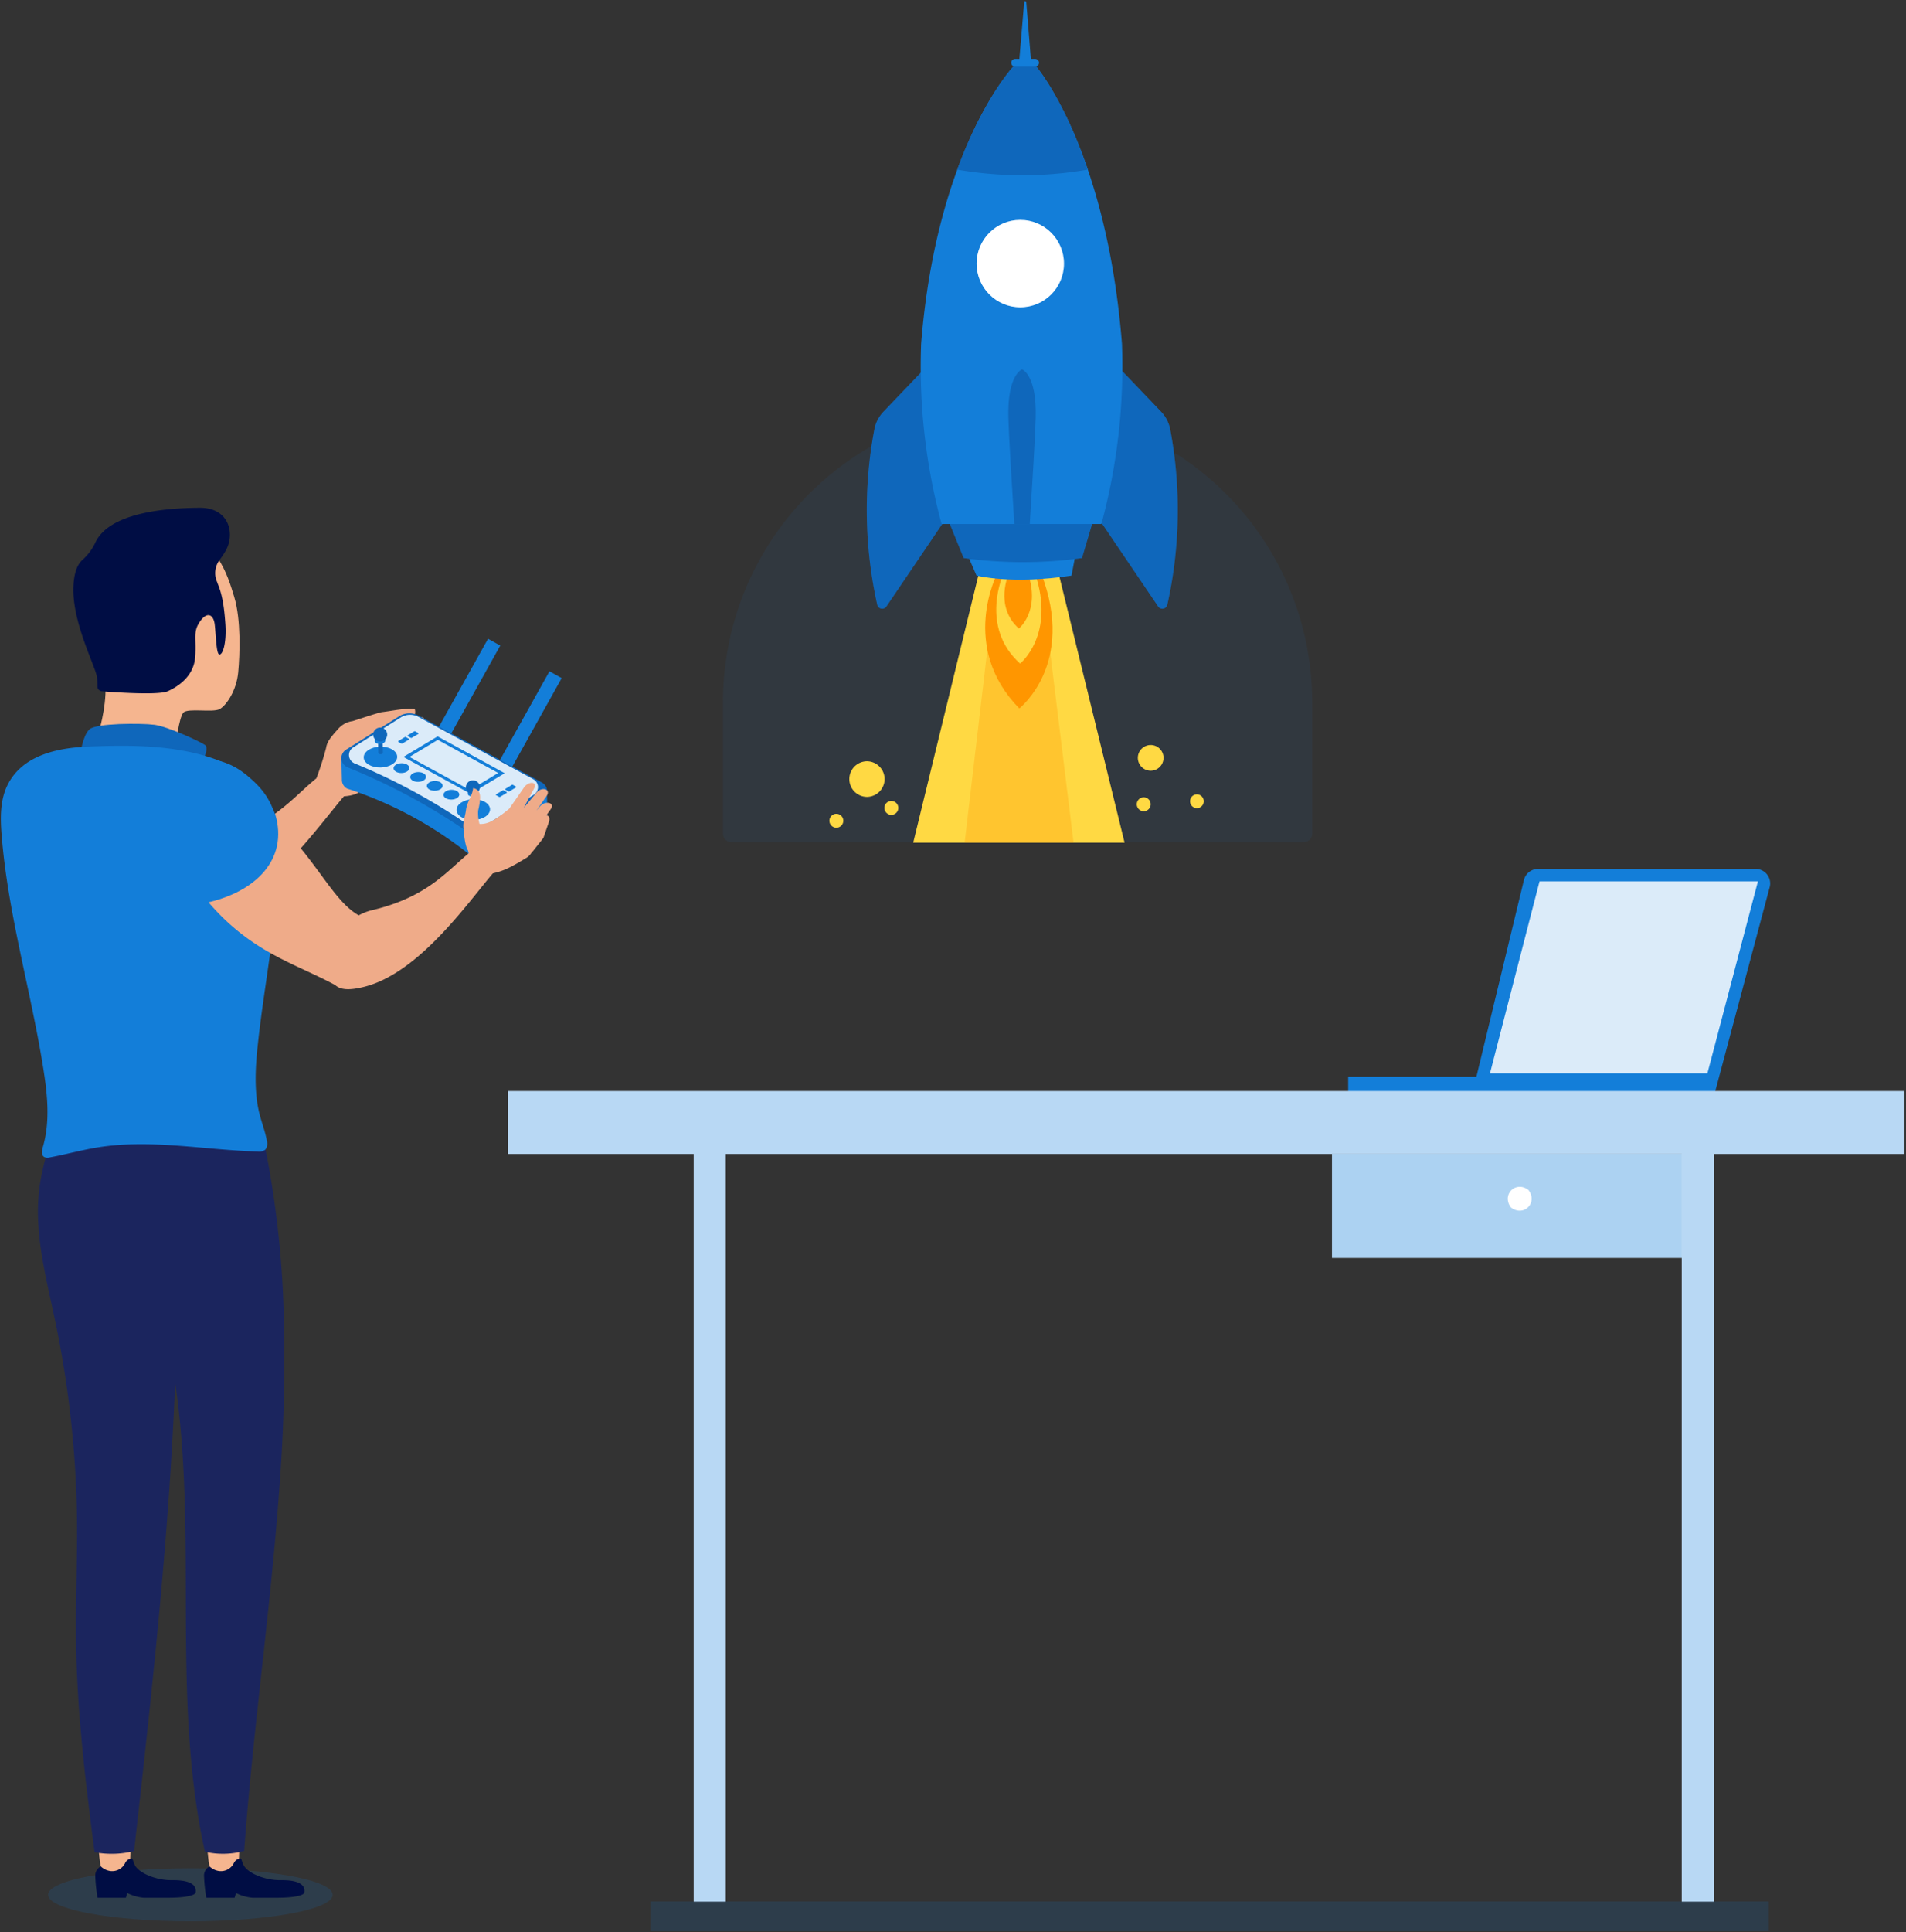<svg width="600" height="608" fill="none" xmlns="http://www.w3.org/2000/svg"><rect width="100%" height="100%" fill="#333333" stroke="none"/><path opacity=".15" d="M59.935 604.554c24.739 0 44.792-3.731 44.792-8.333s-20.053-8.334-44.792-8.334c-24.737 0-44.792 3.732-44.792 8.334 0 4.602 20.055 8.333 44.792 8.333Z" fill="#137ED9"/><path opacity=".07" d="M320.356 128.196a92.703 92.703 0 0 1 65.554 27.154 92.701 92.701 0 0 1 27.154 65.554v41.459a2.635 2.635 0 0 1-2.635 2.637h-180.21a2.638 2.638 0 0 1-2.637-2.637v-41.448a92.71 92.71 0 0 1 92.71-92.709l.064-.01Z" fill="#137ED9"/><path d="m354.011 265.145-20.771-84.751h-25.094l-20.667 84.751h66.532Z" fill="#FFD943"/><path opacity=".3" d="m337.949 265.145-10.407-84.751h-13.896l-9.99 84.751h34.293Z" fill="#FF9600"/><path d="M313.958 180.394s-12.166 23.073 6.908 42.522c0 0 17.906-13.928 6.874-42.522h-13.782Z" fill="#FF9600"/><path d="M315.917 180.394s-7.771 16.813 5.209 28.396c0 0 11.25-9.01 4.678-28.396h-9.887Z" fill="#FFD943"/><path d="M317.604 180.394s-4.781 10.281 3.126 17.386c0 0 6.886-5.511 2.864-17.376l-5.99-.01Z" fill="#FF9600"/><path d="M272.969 250.75a5.606 5.606 0 0 0 0-11.21 5.605 5.605 0 0 0 0 11.21ZM362.23 242.509a4.04 4.04 0 1 0 .002-8.082 4.04 4.04 0 0 0-.002 8.082ZM280.594 256.405a2.187 2.187 0 1 0 0-4.374 2.187 2.187 0 0 0 0 4.374ZM360.043 255.259a2.187 2.187 0 1 0 0-4.375 2.187 2.187 0 0 0 0 4.375ZM376.802 254.302a2.178 2.178 0 0 0 0-4.355 2.177 2.177 0 0 0 0 4.355ZM263.281 260.447a2.187 2.187 0 1 0 .002-4.374 2.187 2.187 0 0 0-.002 4.374Z" fill="#FFD943"/><path d="m291.823 115.206-13.729 14.354a11.005 11.005 0 0 0-2.822 5.366 136.813 136.813 0 0 0 .874 55.353 1.605 1.605 0 0 0 2.885.563l21.407-31.604-8.615-44.032ZM351.792 115.206l13.73 14.354a11.007 11.007 0 0 1 2.823 5.366 136.849 136.849 0 0 1-.875 55.353 1.61 1.61 0 0 1-.446.801 1.607 1.607 0 0 1-2.44-.238l-21.407-31.604 8.615-44.032Z" fill="#137ED9"/><path opacity=".2" d="m291.823 115.206-13.729 14.354a11.005 11.005 0 0 0-2.822 5.366 136.813 136.813 0 0 0 .874 55.353 1.605 1.605 0 0 0 2.885.563l21.407-31.604-8.615-44.032ZM351.792 115.206l13.73 14.354a11.007 11.007 0 0 1 2.823 5.366 136.849 136.849 0 0 1-.875 55.353 1.61 1.61 0 0 1-.446.801 1.607 1.607 0 0 1-2.44-.238l-21.407-31.604 8.615-44.032Z" fill="#000D44"/><path d="m305.105 175.82 2.301 5.303s11.105 2.865 29.897 0l.989-5.208-33.187-.095Z" fill="#137ED9"/><path d="m298.032 162.509 5.322 13.082a135.347 135.347 0 0 0 37.252 0l3.885-13.082h-46.459Z" fill="#137ED9"/><path opacity=".2" d="m298.032 162.509 5.322 13.082a135.347 135.347 0 0 0 37.252 0l3.885-13.082h-46.459Z" fill="#000D44"/><path d="M320.833 19.215 322.406.684a.33.33 0 0 1 .329-.328.327.327 0 0 1 .328.328l1.5 18.531h-3.73ZM346.71 164.873h-50.303a189.761 189.761 0 0 1-6.438-56.73c1.854-23.146 6.396-41.198 11.364-54.73 8.334-22.791 17.949-32.791 17.949-32.791h6.656s8.761 10 16.511 32.76c4.615 13.542 8.885 31.594 10.739 54.761a189.579 189.579 0 0 1-6.478 56.73Z" fill="#137ED9"/><path d="M342.418 53.382a120.242 120.242 0 0 1-41.084 0c8.333-22.791 17.948-32.791 17.948-32.791h6.656s8.73 10.03 16.48 32.791Z" fill="#137ED9"/><path opacity=".2" d="M342.418 53.382a120.242 120.242 0 0 1-41.084 0c8.333-22.791 17.948-32.791 17.948-32.791h6.656s8.73 10.03 16.48 32.791Z" fill="#000D44"/><path d="M325.855 18.517h-6.313a1.227 1.227 0 0 0-.862.358 1.222 1.222 0 0 0 .862 2.08h6.313a1.223 1.223 0 0 0 1.126-.752 1.222 1.222 0 0 0-1.126-1.686ZM319.303 164.874v.094h4.864v-.094c.875-13.72 1.698-27.428 1.866-33.335.395-13.677-4.303-15.312-4.303-15.312s-4.688 1.635-4.302 15.312c.177 5.907 1 19.615 1.875 33.335Z" fill="#137ED9"/><path opacity=".2" d="M319.303 164.874v.094h4.864v-.094c.875-13.72 1.698-27.428 1.866-33.335.395-13.677-4.303-15.312-4.303-15.312s-4.688 1.635-4.302 15.312c.177 5.907 1 19.615 1.875 33.335Z" fill="#000D44"/><path d="M321.178 96.706c7.599 0 13.76-6.161 13.76-13.76 0-7.6-6.161-13.761-13.76-13.761-7.601 0-13.761 6.16-13.761 13.76s6.16 13.76 13.761 13.76Z" fill="#fff"/><path d="M321.178 93.414c5.781 0 10.468-4.687 10.468-10.469 0-5.782-4.687-10.469-10.468-10.469-5.782 0-10.469 4.687-10.469 10.47 0 5.781 4.687 10.468 10.469 10.468Z" fill="#fff"/><path d="M326.016 89.695a8.332 8.332 0 0 0 1.927-11.626 8.334 8.334 0 1 0-1.927 11.626Z" fill="#fff"/><path d="M424.408 343.678h99.969v-4.866h-99.969v4.866Z" fill="#137ED9"/><path d="m539.867 343.678 17.219-64.512a4.556 4.556 0 0 0 .066-2.074 4.576 4.576 0 0 0-4.482-3.677h-68.501a4.593 4.593 0 0 0-2.831.979 4.588 4.588 0 0 0-1.618 2.522l-16.135 66.771 76.282-.009Z" fill="#137ED9"/><path d="M468.263 338.364h69.729l16.229-61.709h-70.083l-15.875 61.709Z" fill="#fff"/><path opacity=".15" d="M468.263 338.364h69.729l16.229-61.709h-70.083l-15.875 61.709Z" fill="#137ED9"/><path d="M538.44 338.989h-70.979l16.187-62.948h71.387l-16.595 62.948Zm-69.407-1.25h68.448l15.907-60.417h-68.75l-15.605 60.417Z" fill="#137ED9"/><path d="M529.732 363.094H419.314v32.719h110.418v-32.719Z" fill="#fff"/><path opacity=".35" d="M529.732 363.094H419.314v32.719h110.418v-32.719Z" fill="#137ED9"/><path d="M599.525 343.322H159.842v19.772h58.533v235.273h10.093V363.094h300.941v235.273h10.094V363.094h60.022v-19.772Z" fill="#fff"/><path opacity=".3" d="M599.525 343.322H159.842v19.772h58.533v235.273h10.093V363.094h300.941v235.273h10.094V363.094h60.022v-19.772Z" fill="#137ED9"/><path d="M481.148 374.437c3.063 4.032-1.479 8.584-5.51 5.512-3.073-4.032 1.489-8.584 5.51-5.512Z" fill="#fff"/><path d="M41.279 575.033s-.23 9.531-.417 11.959c-.187 2.426-7.916 2.604-8.812 1.354-.896-1.25-1.354-12.417-1.354-12.417" fill="#F5B58F"/><path d="M29.998 590.492c.092 2.231.328 4.455.708 6.657h8.917l.438-1.491a14.025 14.025 0 0 0 5.208 1.491H52.8c5.51 0 8.636-.699 8.782-1.667.583-4.052-6-3.865-7.709-3.865-4.917 0-10.25-2.303-11.458-4.803-.844-1.812-.47-2.27-1.49-1.927a2.555 2.555 0 0 0-1.531 1.324 4.527 4.527 0 0 1-4.646 2.531 5.392 5.392 0 0 1-3.01-1.458 3.247 3.247 0 0 0-1.74 3.208Z" fill="#000D44"/><path d="M75.52 575.033s-.23 9.531-.417 11.959c-.188 2.426-7.917 2.604-8.813 1.354-.896-1.25-1.355-12.417-1.355-12.417" fill="#F5B58F"/><path d="M64.237 590.492c.093 2.231.33 4.455.709 6.657h8.906l.438-1.491a14.024 14.024 0 0 0 5.208 1.491h7.531c5.511 0 8.636-.699 8.782-1.667.583-4.052-6-3.865-7.708-3.865-4.917 0-10.25-2.303-11.459-4.803-.844-1.812-.469-2.27-1.49-1.927a2.555 2.555 0 0 0-1.53 1.324 4.527 4.527 0 0 1-4.646 2.531 5.393 5.393 0 0 1-3.011-1.458 3.246 3.246 0 0 0-1.73 3.208Z" fill="#000D44"/><path d="M89.353 414.553a312.67 312.67 0 0 0-7.292-60.293c-.292-.594-9.928.761-11.032.844l-11.948.917a30.746 30.746 0 0 0-4.292.438c-.062-1.043-.104-2.032-.166-3.042l-17.594 1.656-8.771.823c-2.594.24-6.99-.209-9.375.864-3.448 1.595-4.99 9.188-5.76 12.772a59.165 59.165 0 0 0-1.042 15.832c.583 9.897 3.041 19.574 5.083 29.283a325.619 325.619 0 0 1 7.042 61.239c.24 13.887-.469 27.761-.25 41.668.354 21.875 3.02 43.583 5.812 65.25 4.123.796 8.37.668 12.438-.374 5.49-48.959 10.98-98.169 12.927-147.377 7.209 48.771-1.312 99.397 9.375 147.606 4.075.954 8.324.864 12.355-.262 2.77-38.103 8.333-75.959 11.072-114.063a526.085 526.085 0 0 0 1.418-53.781Z" fill="#1B255E"/><path fill-rule="evenodd" clip-rule="evenodd" d="M133.468 226.196c0-.823-2.084-.489-3.24-.572a3.016 3.016 0 0 0 .333-2.532c-2.989-.343-7.197.625-10.417.99-1.76.374-7.208 2.228-9.125 2.813a7.44 7.44 0 0 0-4.791 2.729 34.056 34.056 0 0 0-2.417 2.906v.062l-.344.47a2.296 2.296 0 0 0-.188.394 5.742 5.742 0 0 0-.624 1.896 94.905 94.905 0 0 1-3.053 9.552c-7.531 6.033-14.312 15.627-32.885 19.898-4.063.926-16.23 8.01-14.459 14.582 1.771 6.574.188 13.303 12.782 9.99 17.802-4.708 35.583-29.916 43.23-38.802 7.52-.49 7.093-5.011 14.072-9.062 2.854-1.656 5.625-1.042 6.376-4.168.437-1.76-4.094-.53-7.074.834-6.906 3.041-.385-.416 2.428-1.938 1.166-.624 5.208-1.968 6.313-2.614a3.846 3.846 0 0 0 2.082-4.396l-1.312.166a3.495 3.495 0 0 0 2.313-3.198Z" fill="#EFAB89"/><path d="M31.342 229.499s2.812-9.541 1.583-16.584c-1.23-7.042-5.458-19.719-3.875-29.219 1.583-9.499 13.542-17.428 26.23-16.198 12.687 1.229 16.374 13.376 18.479 20.417 2.104 7.042 1.76 17.782 1.23 23.584-.532 5.802-3.7 10.416-5.814 11.615-2.114 1.197-10.062-.396-11.458 1.124-1.396 1.52-2.448 10.49-2.448 10.49" fill="#F5B58F"/><path d="M25.352 237.03s.708-5.562 2.812-7.531c2.104-1.969 16.198-1.969 20.417-1.438 4.219.532 14.646 5.386 16.021 6.417 1.375 1.032-1.344 6.375-1.344 6.375l-37.906-3.823Z" fill="#137ED9"/><path opacity=".2" d="M25.352 237.03s.708-5.562 2.812-7.531c2.104-1.969 16.198-1.969 20.417-1.438 4.219.532 14.646 5.386 16.021 6.417 1.375 1.032-1.344 6.375-1.344 6.375l-37.906-3.823Z" fill="#000D44"/><path d="M31.862 217.499s17.605 1.5 20.949 0c3.343-1.5 8.187-4.751 8.624-10.74.438-5.989-.791-7.834 1.5-11.177 2.292-3.344 4.313-2.198 4.667.968.355 3.167.49 8.896 1.323 9.312 1.125.574 2.459-3.458 2.021-9.572-.375-5.302-.969-9.376-2.552-12.938v-.104a6.929 6.929 0 0 1 .854-7.23 24.863 24.863 0 0 0 1.48-2.197c3.52-5.499 1.583-14.072-7.75-14.042-14.23.053-29.24 2.501-33.053 11.136a17.008 17.008 0 0 1-4.115 5.385c-1.344 1.26-2.625 3.813-2.708 8.918-.177 10.999 6.864 24.291 7.396 27.728.531 3.438-.396 3.761 1.364 4.553Z" fill="#000D44"/><path d="M80.957 346.802c.194 1.318.458 2.626.791 3.916.719 2.771 1.782 5.459 2.261 8.282a3.13 3.13 0 0 1-.469 2.729 3.3 3.3 0 0 1-1.183.561 3.308 3.308 0 0 1-1.307.054c-16.854-.512-33.802-4.011-50.438-1.282-5.02.823-9.927 2.198-14.927 3.125a2.547 2.547 0 0 1-1.729-.103c-1.042-.594-.77-2.084-.438-3.251 2.334-8.041 1.396-16.667.073-24.895C9.685 311.521 2.518 287.614.53 262.968c-.438-5.365-.573-11.011 1.791-15.854 4.615-9.449 15.698-11.782 25.199-12.178 12.385-.5 25-.583 37.052 2.917 8.438 2.459 16.855 7.167 20.636 15.094 2.395 5.021 2.667 10.771 2.583 16.322-.281 19.855-4.469 39.418-6.604 59.158-.677 6.093-1.083 12.333-.23 18.375ZM153.632 200.989l-19.911 35.686 3.848 2.147 19.912-35.686-3.849-2.147ZM172.97 211.224l-19.917 35.682 3.847 2.148 19.918-35.682-3.848-2.148Z" fill="#137ED9"/><path fill-rule="evenodd" clip-rule="evenodd" d="M109.27 248.134a122.557 122.557 0 0 1 38.719 20.917c1.823 1.458 4.374 1.041 6.343-.219l16.489-10.417c.462-.288.84-.691 1.097-1.17a3.11 3.11 0 0 0 .372-1.559v-.229l-.166-6.854-4.083 2.979-36.033-19.542a6.134 6.134 0 0 0-3.205-.781 6.156 6.156 0 0 0-3.149.99l-13.906 8.76-4.281-2.499.156 6.624v.322a3.122 3.122 0 0 0 1.647 2.678Z" fill="#137ED9"/><path fill-rule="evenodd" clip-rule="evenodd" d="M109.155 241.343a194.344 194.344 0 0 1 38.72 20.916 5.699 5.699 0 0 0 6.343-.208l16.489-10.417a3.117 3.117 0 0 0 1.014-4.32 3.101 3.101 0 0 0-1.19-1.106l-38.637-20.96a6.147 6.147 0 0 0-6.354.209l-16.573 10.417a3.118 3.118 0 0 0-1.488 2.765 3.13 3.13 0 0 0 1.666 2.662l.01.042Z" fill="#137ED9"/><path opacity=".2" fill-rule="evenodd" clip-rule="evenodd" d="M109.155 241.343a194.344 194.344 0 0 1 38.72 20.916 5.699 5.699 0 0 0 6.343-.208l16.489-10.417a3.117 3.117 0 0 0 1.014-4.32 3.101 3.101 0 0 0-1.19-1.106l-38.637-20.96a6.147 6.147 0 0 0-6.354.209l-16.573 10.417a3.118 3.118 0 0 0-1.488 2.765 3.13 3.13 0 0 0 1.666 2.662l.01.042Z" fill="#000D44"/><path fill-rule="evenodd" clip-rule="evenodd" d="M111.353 240.092a192.32 192.32 0 0 1 36.146 19.542 5.134 5.134 0 0 0 5.698-.187l14.823-9.375a2.832 2.832 0 0 0 1.323-2.482 2.83 2.83 0 0 0-1.479-2.393l-36.074-19.573a5.527 5.527 0 0 0-5.708.187l-14.896 9.376a2.82 2.82 0 0 0-.894 3.877c.26.42.626.763 1.061.997v.031Z" fill="#fff"/><path opacity=".15" fill-rule="evenodd" clip-rule="evenodd" d="M111.353 240.092a192.32 192.32 0 0 1 36.146 19.542 5.134 5.134 0 0 0 5.698-.187l14.823-9.375a2.832 2.832 0 0 0 1.323-2.482 2.83 2.83 0 0 0-1.479-2.393l-36.074-19.573a5.527 5.527 0 0 0-5.708.187l-14.896 9.376a2.82 2.82 0 0 0-.894 3.877c.26.42.626.763 1.061.997v.031Z" fill="#137ED9"/><path d="M119.846 241.5c2.91-.07 5.235-1.595 5.19-3.407-.043-1.812-2.438-3.223-5.348-3.153-2.91.07-5.234 1.596-5.191 3.408.045 1.81 2.439 3.223 5.349 3.152Z" fill="#137ED9"/><path fill-rule="evenodd" clip-rule="evenodd" d="M119.686 231.113c.406 0 .74.209.74.491l.125 5.208c0 .28-.313.51-.719.52-.407 0-.74-.208-.74-.489l-.125-5.208c-.062-.24.261-.522.719-.522Z" fill="#137ED9"/><path opacity=".2" fill-rule="evenodd" clip-rule="evenodd" d="M119.686 231.113c.406 0 .74.209.74.491l.125 5.208c0 .28-.313.51-.719.52-.407 0-.74-.208-.74-.489l-.125-5.208c-.062-.24.261-.522.719-.522Z" fill="#000D44"/><path fill-rule="evenodd" clip-rule="evenodd" d="M119.686 232.072c.484-.028.963.103 1.365.374a.793.793 0 0 1 .259.542c0 .594-.739 1.042-1.686 1.104a2.218 2.218 0 0 1-1.365-.374.792.792 0 0 1-.261-.542c.011-.584.771-1.073 1.688-1.104Z" fill="#137ED9"/><path d="M119.691 233.339a2.198 2.198 0 1 0-.104-4.394 2.198 2.198 0 0 0 .104 4.394Z" fill="#137ED9"/><path opacity=".2" d="M119.691 233.339a2.198 2.198 0 1 0-.104-4.394 2.198 2.198 0 0 0 .104 4.394Z" fill="#000D44"/><path d="M126.418 243.236c1.374-.032 2.472-.75 2.451-1.6-.02-.851-1.152-1.515-2.526-1.481-1.374.032-2.472.749-2.451 1.601.02.85 1.15 1.514 2.526 1.48Z" fill="#137ED9"/><path fill-rule="evenodd" clip-rule="evenodd" d="m158.874 243.301-21.125-11.594-10.771 6.469 21.126 11.594 10.77-6.469Z" fill="#137ED9"/><path opacity=".85" fill-rule="evenodd" clip-rule="evenodd" d="m156.833 243.228-19.021-10.427-8.928 5.375 19.021 10.416 8.928-5.364Z" fill="#fff"/><path d="M149.069 258.022c2.91-.071 5.234-1.592 5.191-3.398-.043-1.806-2.438-3.213-5.348-3.142-2.91.07-5.235 1.591-5.19 3.397.043 1.806 2.437 3.212 5.347 3.143Z" fill="#137ED9"/><path fill-rule="evenodd" clip-rule="evenodd" d="M148.853 247.686c.407 0 .739.209.739.49l.126 5.209c0 .281-.313.51-.719.519-.407 0-.74-.207-.74-.488l-.125-5.208c-.011-.271.312-.511.719-.522Z" fill="#137ED9"/><path opacity=".2" fill-rule="evenodd" clip-rule="evenodd" d="M148.853 247.686c.407 0 .739.209.739.49l.126 5.209c0 .281-.313.51-.719.519-.407 0-.74-.207-.74-.488l-.125-5.208c-.011-.271.312-.511.719-.522Z" fill="#000D44"/><path fill-rule="evenodd" clip-rule="evenodd" d="M148.937 248.614c.483-.028.962.104 1.364.375a.787.787 0 0 1 .261.541c0 .593-.74 1.042-1.698 1.104a2.21 2.21 0 0 1-1.365-.375.788.788 0 0 1-.26-.541c-.011-.584.75-1.084 1.698-1.104Z" fill="#137ED9"/><path d="M148.914 249.87a2.2 2.2 0 0 0 2.146-2.25 2.2 2.2 0 0 0-4.396.107 2.197 2.197 0 0 0 2.25 2.143Z" fill="#137ED9"/><path opacity=".2" d="M148.914 249.87a2.2 2.2 0 0 0 2.146-2.25 2.2 2.2 0 0 0-4.396.107 2.197 2.197 0 0 0 2.25 2.143Z" fill="#000D44"/><path d="M131.66 246.026c1.376-.033 2.472-.75 2.452-1.6-.02-.852-1.152-1.515-2.526-1.482-1.375.033-2.472.75-2.452 1.602.021.85 1.151 1.514 2.526 1.48ZM136.903 248.816c1.374-.033 2.472-.75 2.452-1.6-.021-.852-1.152-1.516-2.526-1.482-1.375.033-2.472.75-2.452 1.6.021.851 1.151 1.516 2.526 1.482ZM142.135 251.596c1.374-.034 2.472-.75 2.452-1.602-.021-.851-1.152-1.514-2.526-1.481-1.375.033-2.472.75-2.452 1.601.021.852 1.151 1.514 2.526 1.482Z" fill="#137ED9"/><path fill-rule="evenodd" clip-rule="evenodd" d="m131.645 230.968-2.021 1.188a.328.328 0 0 1-.343 0l-.918-.512a.167.167 0 0 1-.083-.145.168.168 0 0 1 .083-.146l2.022-1.219a.331.331 0 0 1 .343 0l.917.52a.175.175 0 0 1 .062.062.16.16 0 0 1 .023.085c0 .03-.007.059-.023.084a.168.168 0 0 1-.062.062v.021ZM128.687 232.739l-2.022 1.218a.335.335 0 0 1-.343 0l-.906-.51a.168.168 0 0 1-.087-.145c0-.03.009-.06.024-.086a.16.16 0 0 1 .063-.061l2.02-1.219a.338.338 0 0 1 .344 0l.916.521a.17.17 0 0 1 .064.061.18.18 0 0 1 .023.085c0 .03-.009.059-.023.084a.176.176 0 0 1-.064.063l-.009-.011ZM162.395 247.78l-2.021 1.219a.333.333 0 0 1-.344 0l-.916-.51a.157.157 0 0 1-.062-.063.155.155 0 0 1-.024-.084.169.169 0 0 1 .086-.145l2.02-1.219a.338.338 0 0 1 .344 0l.917.521a.152.152 0 0 1 .062.061.158.158 0 0 1 0 .169.146.146 0 0 1-.062.061v-.01ZM159.457 249.52l-2.021 1.219a.332.332 0 0 1-.343 0l-.917-.511a.173.173 0 0 1-.063-.06.172.172 0 0 1 0-.171.168.168 0 0 1 .063-.061l2.052-1.218a.326.326 0 0 1 .172-.048c.061 0 .12.016.172.048l.916.521a.158.158 0 0 1 .062.061.167.167 0 0 1 .022.084.17.17 0 0 1-.115.136Z" fill="#137ED9"/><path fill-rule="evenodd" clip-rule="evenodd" d="m169.946 253.781-1.093 1.291 3.209-4.615c1.5-2.155-1.511-3.052-3.187-1.042l-4.021 4.803 3.249-6.084c1.23-2.313-1.854-2.406-3.26-.197l-4.531 6.519c-3.886 3.2-6.47 4.971-9.376 4.803a13.065 13.065 0 0 1-.426-4.167c1.198-5.083.655-6.583-1.564-7.124-.374 2.822-1.894 4.115-2.259 6.928-.282 2.176-.979 3.405-.813 5.602.323 4.043.833 6.158 1.448 7.104.062.293.135.585.219.897-7.074 5.844-13.303 13.958-30.886 18.011a17.539 17.539 0 0 0-3.729 1.51c-8.542-4.782-14.199-19.375-28-31.198-6.948-22.229-23.73-16.386-26.845-12.584-4.708 5.709-11.354 19.26 3.459 34.48 14.916 20.417 30 23.677 44 31.25 1.531 1.418 4.24 1.823 9.469.448 17.313-4.583 32.698-26.969 40.146-35.604 3.532-.803 5.698-1.938 10.417-4.792a4.89 4.89 0 0 0 1.844-1.896c.17-.11.318-.252.438-.417l3.207-4.041 1.656-4.824c.522-1.498.064-2.301-.749-2.25l1.365-1.936c1.562-2.126-1.698-2.886-3.387-.875Z" fill="#EFAB89"/><path fill-rule="evenodd" clip-rule="evenodd" d="M64.55 284.156c15.812-3.324 26.292-13.657 22.115-27.897-7.437-16.667-22.104-20.947-29.709-14.25-13.187 11.625-7.219 26.928 7.594 42.147Z" fill="#137ED9"/><path opacity=".15" d="M556.816 598.304H204.728v9.376h352.088v-9.376Z" fill="#137ED9"/></svg>